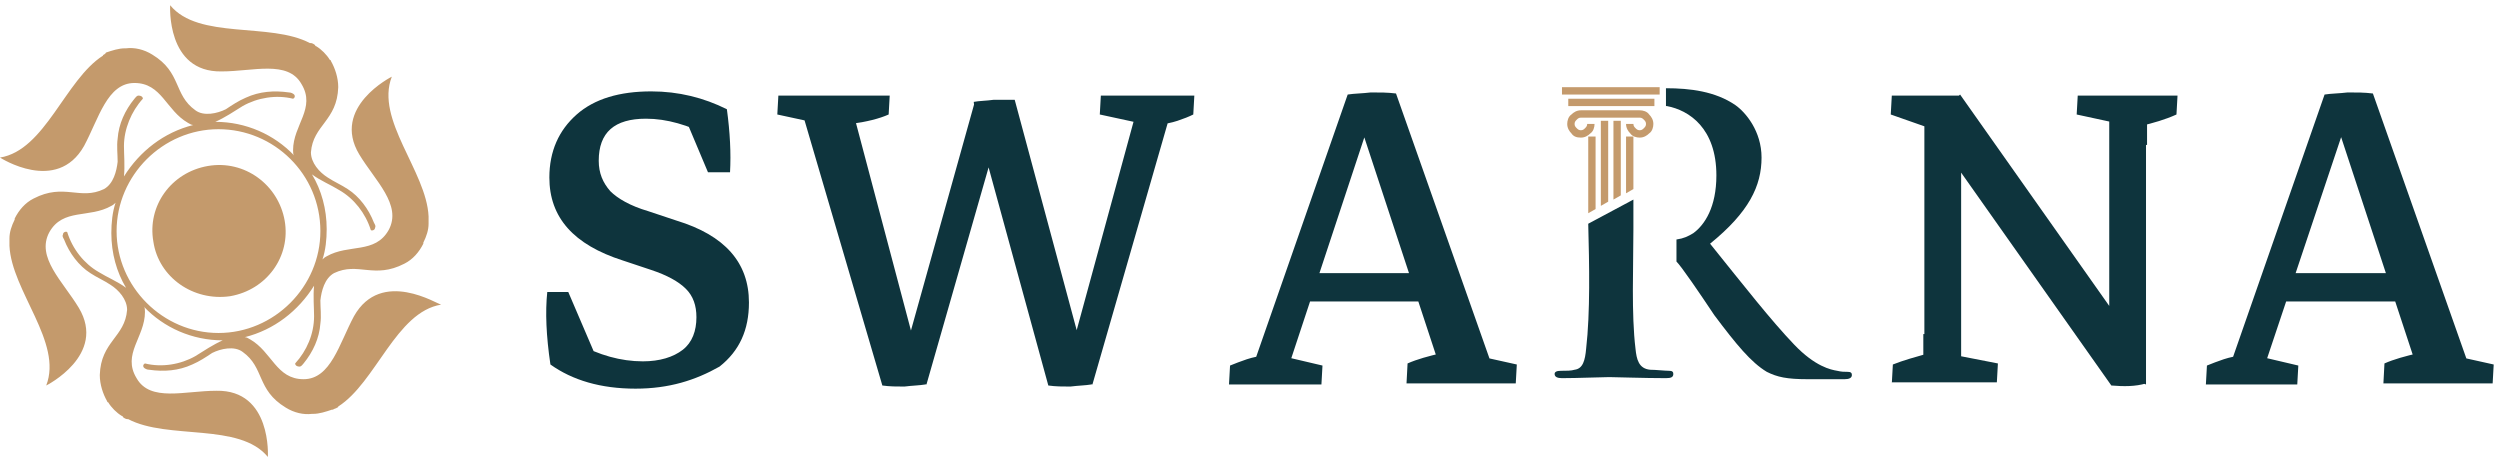 
<svg  xmlns="http://www.w3.org/2000/svg"  x="0px" y="0px"
	 viewBox="0 0 238 44" style="enable-background:new 0 0 238 44;" xml:space="preserve">
<style type="text/css">
	.wdt-dark-logo-0{fill:#0E343D;}
	.wdt-dark-logo-1{fill:#C49A6C;}
</style>
<g>
	<path class="wdt-dark-logo-0" d="M225.9,8.9l9.1,25.8l-1.2-0.8l3.6,0.8l-0.1,1.8h-10.4l0.1-1.9c0.9-0.4,2-0.7,3.3-1l-0.4,0.8l-7.8-23.7L221.3,9
		c0.6-0.1,1.4-0.1,2.2-0.2C224.4,8.8,225.1,8.8,225.9,8.9z M224.2,9.1l-8.6,25.7l-0.2-0.8l3.4,0.8l-0.1,1.8H210l0.1-1.8
		c0.5-0.2,1-0.4,1.6-0.6c0.6-0.2,1.2-0.3,1.8-0.4l-1.2,1L221.3,9L224.2,9.1z M216.4,28.7l0.9-2.7h11.8l0.9,2.7H216.4z"/>
	<path class="wdt-dark-logo-0" d="M201,36.7l-17.5-24.8l3.1-2.9l17.5,24.8l0.2,2.7C203.3,36.8,202.2,36.8,201,36.7z M183.2,36.1V9.4l3.5,1.6v25
		H183.2z M186.9,13.8l-3.2-1.6l-3.7-1.3l0.1-1.8h6.4L186.9,13.8z M204.3,36.6l-3.5-1.2V9.4h3.5V36.6z M180.1,36.5l0.1-1.8
		c1-0.4,2.1-0.7,3.5-1.1l-0.6,2.1v-3.9h3.5v3.9l-0.5-1.9l4.1,0.8l-0.1,1.8H180.1z M207.3,9.1l-0.1,1.8c-1.1,0.5-2.2,0.8-3.4,1.1
		l0.6-2.1v3.9h-3.5V9.8l0.5,1.9l-3.7-0.8l0.1-1.8H207.3z"/>
	<path class="wdt-dark-logo-0" d="M132.9,8.9l9.1,25.8l-1.2-0.8l3.6,0.8l-0.1,1.8h-10.4l0.1-1.9c0.9-0.4,2-0.7,3.3-1l-0.4,0.8l-7.8-23.7L128.3,9
		c0.6-0.1,1.4-0.1,2.2-0.2C131.4,8.8,132.1,8.8,132.9,8.9z M131.2,9.1l-8.5,25.7l-0.2-0.8l3.4,0.8l-0.1,1.8H117l0.1-1.8
		c0.5-0.2,1-0.4,1.6-0.6c0.6-0.2,1.2-0.3,1.8-0.4l-1.2,1L128.3,9L131.2,9.1z M123.4,28.7l0.9-2.7h11.8l0.9,2.7H123.4z"/>
	<path class="wdt-dark-logo-0" d="M84,36.7l-7.6-25.9l1.3,0.9L74,10.9l0.1-1.8h10.6l-0.1,1.8c-0.9,0.4-2.1,0.7-3.6,0.9l0.3-0.8l6.2,23.4l0.6,2.2
		c-0.6,0.1-1.2,0.1-2,0.2C85.4,36.8,84.7,36.8,84,36.7z M88.2,36.6l-2.8-0.4l7.4-26.5l3.1,0L88.2,36.6z M99.8,36.7l-6.9-25.2
		l-0.2-1.8c0.5-0.1,1.2-0.1,1.9-0.2c0.8,0,1.4,0,2,0l6.7,24.9l0.6,2.2c-0.6,0.1-1.2,0.1-2,0.2C101.2,36.8,100.5,36.8,99.8,36.7z
		 M104,36.6l-2.8-0.4l6.9-25.3l0.3,0.8l-3.7-0.8l0.1-1.8h8.9l-0.1,1.8c-0.4,0.2-0.9,0.4-1.5,0.6c-0.6,0.2-1.2,0.3-1.9,0.4l1.2-1
		L104,36.6z"/>
	<path class="wdt-dark-logo-0" d="M60.5,37c-3.3,0-6-0.8-8.1-2.3c-0.4-2.7-0.5-5-0.3-6.9h2l3,7L55,32.7c2,1.1,4.1,1.7,6.2,1.7
		c1.6,0,2.9-0.4,3.8-1.1c0.9-0.7,1.3-1.8,1.3-3.1c0-1.1-0.3-2-1-2.7c-0.7-0.7-1.8-1.3-3.3-1.8l-2.7-0.9c-4.7-1.5-7-4.1-7-7.9
		c0-2.5,0.9-4.5,2.6-6c1.7-1.5,4.1-2.2,7.1-2.2c2.6,0,5,0.6,7.2,1.7c0.3,2.2,0.4,4.2,0.3,6h-2.1l-2.4-5.7l2.7,2.3
		c-2.2-1.1-4.2-1.7-6.2-1.7c-3,0-4.5,1.3-4.5,4c0,1.2,0.4,2.1,1.1,2.9c0.7,0.7,1.9,1.4,3.6,1.9l2.7,0.9c4.6,1.4,6.9,4,6.9,7.8
		c0,2.6-0.9,4.6-2.8,6.1C66.2,36.2,63.7,37,60.5,37z"/>
	<path class="wdt-dark-logo-1" d="M33.7,30.1c-1.4,2.6-2.2,6-4.8,6c-2.6,0-3-2.6-5.1-3.8c-0.2-0.1-0.3-0.2-0.5-0.2c2.8-0.7,5.1-2.5,6.6-4.9
		c-0.1,1,0,2.1,0,2.9c0,1.7-0.7,3.3-1.8,4.5c0,0.2,0.2,0.3,0.4,0.3c0.2,0,0.3-0.2,0.4-0.3c0.9-1.1,1.5-2.4,1.6-3.8
		c0.1-0.7,0-1.5,0-2.2c0.1-0.9,0.4-2.1,1.3-2.6c2.3-1.1,3.8,0.6,6.7-0.9c0.8-0.4,1.4-1.1,1.8-1.9c0,0,0-0.1,0-0.1
		c0.3-0.6,0.5-1.2,0.5-1.8c0,0,0-0.1,0-0.1c0-0.2,0-0.3,0-0.5c0,0,0-0.1,0-0.1c-0.2-4.3-5.1-9.2-3.5-13.3c0,0-5.8,2.9-3.1,7.4
		c1.5,2.5,4.1,4.8,2.8,7.2c-1.3,2.3-3.8,1.3-5.9,2.5c-0.2,0.1-0.3,0.2-0.4,0.3c0.3-0.9,0.4-1.9,0.4-2.9c0-1.9-0.5-3.7-1.4-5.2
		c0.8,0.6,1.8,1,2.6,1.5c1.4,0.8,2.5,2.2,3,3.8c0.1,0.1,0.4,0,0.4-0.2c0.1-0.2,0-0.3-0.1-0.5c-0.5-1.3-1.4-2.5-2.5-3.2
		c-0.6-0.4-1.3-0.7-1.9-1.1c-0.8-0.5-1.6-1.4-1.6-2.4c0.2-2.6,2.5-3,2.6-6.2c0-0.9-0.3-1.8-0.7-2.5c0,0,0-0.1-0.1-0.1
		c-0.3-0.5-0.8-1-1.3-1.3c0,0-0.1,0-0.1-0.1c-0.1-0.1-0.3-0.2-0.4-0.2c0,0-0.1,0-0.1,0c-3.8-2-10.6-0.3-13.3-3.6
		c0,0-0.4,6.4,4.9,6.3c3,0,6.3-1.1,7.6,1.2c1.4,2.3-0.8,3.9-0.8,6.3c0,0.2,0,0.4,0.1,0.5c-1.9-2-4.6-3.2-7.5-3.2
		c0.9-0.4,1.8-1,2.6-1.5c1.4-0.8,3.2-1.1,4.8-0.7c0.2-0.1,0.2-0.3,0.1-0.4c-0.1-0.1-0.3-0.2-0.5-0.2c-1.4-0.2-2.8-0.1-4.1,0.5
		c-0.7,0.3-1.3,0.7-1.9,1.1c-0.8,0.4-2.1,0.7-2.9,0.1c-2.1-1.5-1.3-3.6-4.1-5.3c-0.8-0.5-1.7-0.7-2.5-0.6c0,0-0.1,0-0.1,0
		c-0.6,0-1.2,0.2-1.8,0.4c0,0-0.1,0-0.1,0C10.2,5,10,5.1,9.9,5.2c0,0-0.1,0-0.1,0.1c-3.6,2.3-5.5,9-9.8,9.7c0,0,5.4,3.5,8-1.1
		c1.4-2.6,2.2-6,4.8-6c2.6,0,3,2.6,5.1,3.8c0.2,0.1,0.3,0.2,0.5,0.2c-2.8,0.7-5.1,2.5-6.6,4.9c0.1-1,0-2.1,0-2.9
		c0-1.6,0.7-3.3,1.8-4.5c0-0.2-0.2-0.3-0.4-0.3c-0.2,0-0.3,0.2-0.4,0.3c-0.9,1.1-1.5,2.4-1.6,3.8c-0.1,0.7,0,1.5,0,2.2
		c-0.1,0.9-0.4,2.1-1.3,2.6c-2.3,1.1-3.8-0.6-6.7,0.9c-0.8,0.4-1.4,1.1-1.8,1.9c0,0,0,0.1,0,0.1c-0.3,0.6-0.5,1.2-0.5,1.8
		c0,0,0,0.1,0,0.1c0,0.2,0,0.3,0,0.5c0,0,0,0.1,0,0.1c0.2,4.3,5.1,9.2,3.5,13.3c0,0,5.8-2.9,3.1-7.4c-1.5-2.5-4.1-4.8-2.8-7.2
		c1.3-2.3,3.8-1.3,5.9-2.5c0.2-0.1,0.3-0.2,0.4-0.3c-0.3,0.9-0.4,1.9-0.4,2.9c0,1.9,0.5,3.7,1.4,5.2c-0.8-0.6-1.8-1-2.6-1.5
		c-1.4-0.8-2.5-2.2-3-3.8c-0.1-0.1-0.4,0-0.4,0.2c-0.1,0.2,0,0.3,0.1,0.5c0.5,1.3,1.4,2.5,2.5,3.2c0.6,0.4,1.3,0.7,1.9,1.1
		c0.8,0.5,1.6,1.4,1.6,2.4c-0.2,2.6-2.5,3-2.6,6.2c0,0.9,0.3,1.8,0.7,2.5c0,0,0,0.1,0.1,0.1c0.3,0.5,0.8,1,1.3,1.3
		c0,0,0.1,0,0.1,0.1c0.1,0.1,0.3,0.2,0.4,0.2c0,0,0.1,0,0.1,0c3.8,2,10.6,0.3,13.3,3.6c0,0,0.4-6.4-4.9-6.3c-3,0-6.3,1.1-7.6-1.2
		c-1.4-2.3,0.8-3.9,0.8-6.3c0-0.2,0-0.4-0.1-0.5c1.9,2,4.6,3.2,7.5,3.2c-0.9,0.4-1.8,1-2.6,1.5c-1.4,0.8-3.2,1.1-4.8,0.7
		c-0.2,0.1-0.2,0.3-0.1,0.4c0.1,0.1,0.3,0.2,0.5,0.2c1.4,0.2,2.8,0.1,4.1-0.5c0.7-0.3,1.3-0.7,1.9-1.1c0.8-0.4,2.1-0.7,2.9-0.1
		c2.1,1.5,1.3,3.6,4.1,5.3c0.8,0.5,1.7,0.7,2.5,0.6c0,0,0.1,0,0.1,0c0.6,0,1.2-0.2,1.8-0.4c0,0,0.1,0,0.1,0c0.1-0.1,0.3-0.1,0.4-0.2
		c0,0,0.1,0,0.1-0.1c3.6-2.3,5.5-9,9.8-9.7C41.7,29,36.3,25.5,33.7,30.1L33.7,30.1z M11.1,22c0-5.3,4.4-9.7,9.7-9.7s9.7,4.3,9.7,9.7
		c0,5.3-4.4,9.7-9.7,9.7S11.1,27.3,11.1,22z"/>
	<path class="wdt-dark-logo-1" d="M21.9,28.2c3.5-0.6,5.8-3.8,5.2-7.2s-3.8-5.8-7.3-5.2c-3.5,0.6-5.8,3.8-5.2,7.2C15.1,26.4,18.4,28.7,21.9,28.2
		z"/>
	<path class="wdt-dark-logo-0" d="M158.7,10.1c2.1,0.4,4.7,2.1,4.7,6.6c0,3-1.1,4.7-2.2,5.5c-0.5,0.3-0.9,0.5-1.6,0.6v2.1c0.5,0.5,2.2,3,3.6,5.1
		c2.1,2.8,3.5,4.5,5,5.4c1,0.5,1.9,0.7,3.9,0.7h3.5c0.4,0,0.7-0.1,0.7-0.4c0-0.2-0.1-0.3-0.4-0.3c-0.3,0-0.6,0-1-0.1
		c-0.6-0.1-2.1-0.4-4.1-2.5c-2.2-2.3-4.7-5.5-8-9.6c3.7-3,4.9-5.5,4.9-8.2c0-2.5-1.5-4.3-2.5-5c-1.9-1.3-4.3-1.6-6.6-1.6V10.1z
		 M151,33.2c-0.1,1.1-0.3,1.9-1.1,2c-0.3,0.1-0.8,0.1-1.3,0.1c-0.4,0-0.6,0.1-0.6,0.3c0,0.3,0.3,0.4,0.7,0.4c1.5,0,3.8-0.1,4.5-0.1
		c0.6,0,3.3,0.1,5.4,0.1c0.5,0,0.7-0.1,0.7-0.4c0-0.2-0.1-0.3-0.4-0.3c-0.4,0-1.3-0.1-1.8-0.1c-1.1-0.1-1.3-1-1.4-2
		c-0.4-3.3-0.2-7.8-0.2-11.4V19l-4.3,2.3C151.3,25.2,151.4,29.7,151,33.2L151,33.2z"/>
	<path class="wdt-dark-logo-1" d="M158,8.3h-9.3V9h9.3V8.3z"/>
	<path class="wdt-dark-logo-1" d="M157.5,9.4h-8.2v0.7h8.2V9.4z"/>
	<path class="wdt-dark-logo-1" d="M151.8,11.8c0,0.3-0.1,0.7-0.4,0.9h0v0c-0.2,0.2-0.5,0.4-0.9,0.4s-0.7-0.1-0.9-0.4v0c-0.2-0.2-0.4-0.5-0.4-0.9
		c0-0.3,0.1-0.7,0.4-0.9v0c0.2-0.2,0.5-0.4,0.9-0.4h5.6c0.3,0,0.7,0.1,0.9,0.4l0,0c0.2,0.2,0.4,0.5,0.4,0.9c0,0.3-0.1,0.7-0.4,0.9h0
		v0c-0.2,0.2-0.5,0.4-0.9,0.4c-0.3,0-0.7-0.1-0.9-0.4v0c-0.2-0.2-0.4-0.5-0.4-0.9h0.7c0,0.2,0.1,0.3,0.2,0.4l0,0
		c0.1,0.1,0.2,0.2,0.4,0.2c0.2,0,0.3-0.1,0.4-0.2l0,0c0.1-0.1,0.2-0.2,0.2-0.4c0-0.2-0.1-0.3-0.2-0.4l0,0c-0.1-0.1-0.2-0.2-0.4-0.2
		h-5.6c-0.2,0-0.3,0.1-0.4,0.2l0,0c-0.1,0.1-0.2,0.2-0.2,0.4c0,0.2,0.1,0.3,0.2,0.4l0,0c0.1,0.1,0.2,0.2,0.4,0.2
		c0.2,0,0.3-0.1,0.4-0.2l0,0c0.1-0.1,0.2-0.2,0.2-0.4H151.8z"/>
	<path class="wdt-dark-logo-1" d="M154.8,13v5.4l0.7-0.4v-5H154.8z"/>
	<path class="wdt-dark-logo-1" d="M153.6,11.6V19l0.7-0.4v-7.1H153.6z"/>
	<path class="wdt-dark-logo-1" d="M152.4,11.6v8l0.7-0.4v-7.7H152.4z"/>
	<path class="wdt-dark-logo-1" d="M151.2,13v7.3l0.7-0.4V13H151.2z"/>
</g>
</svg>
